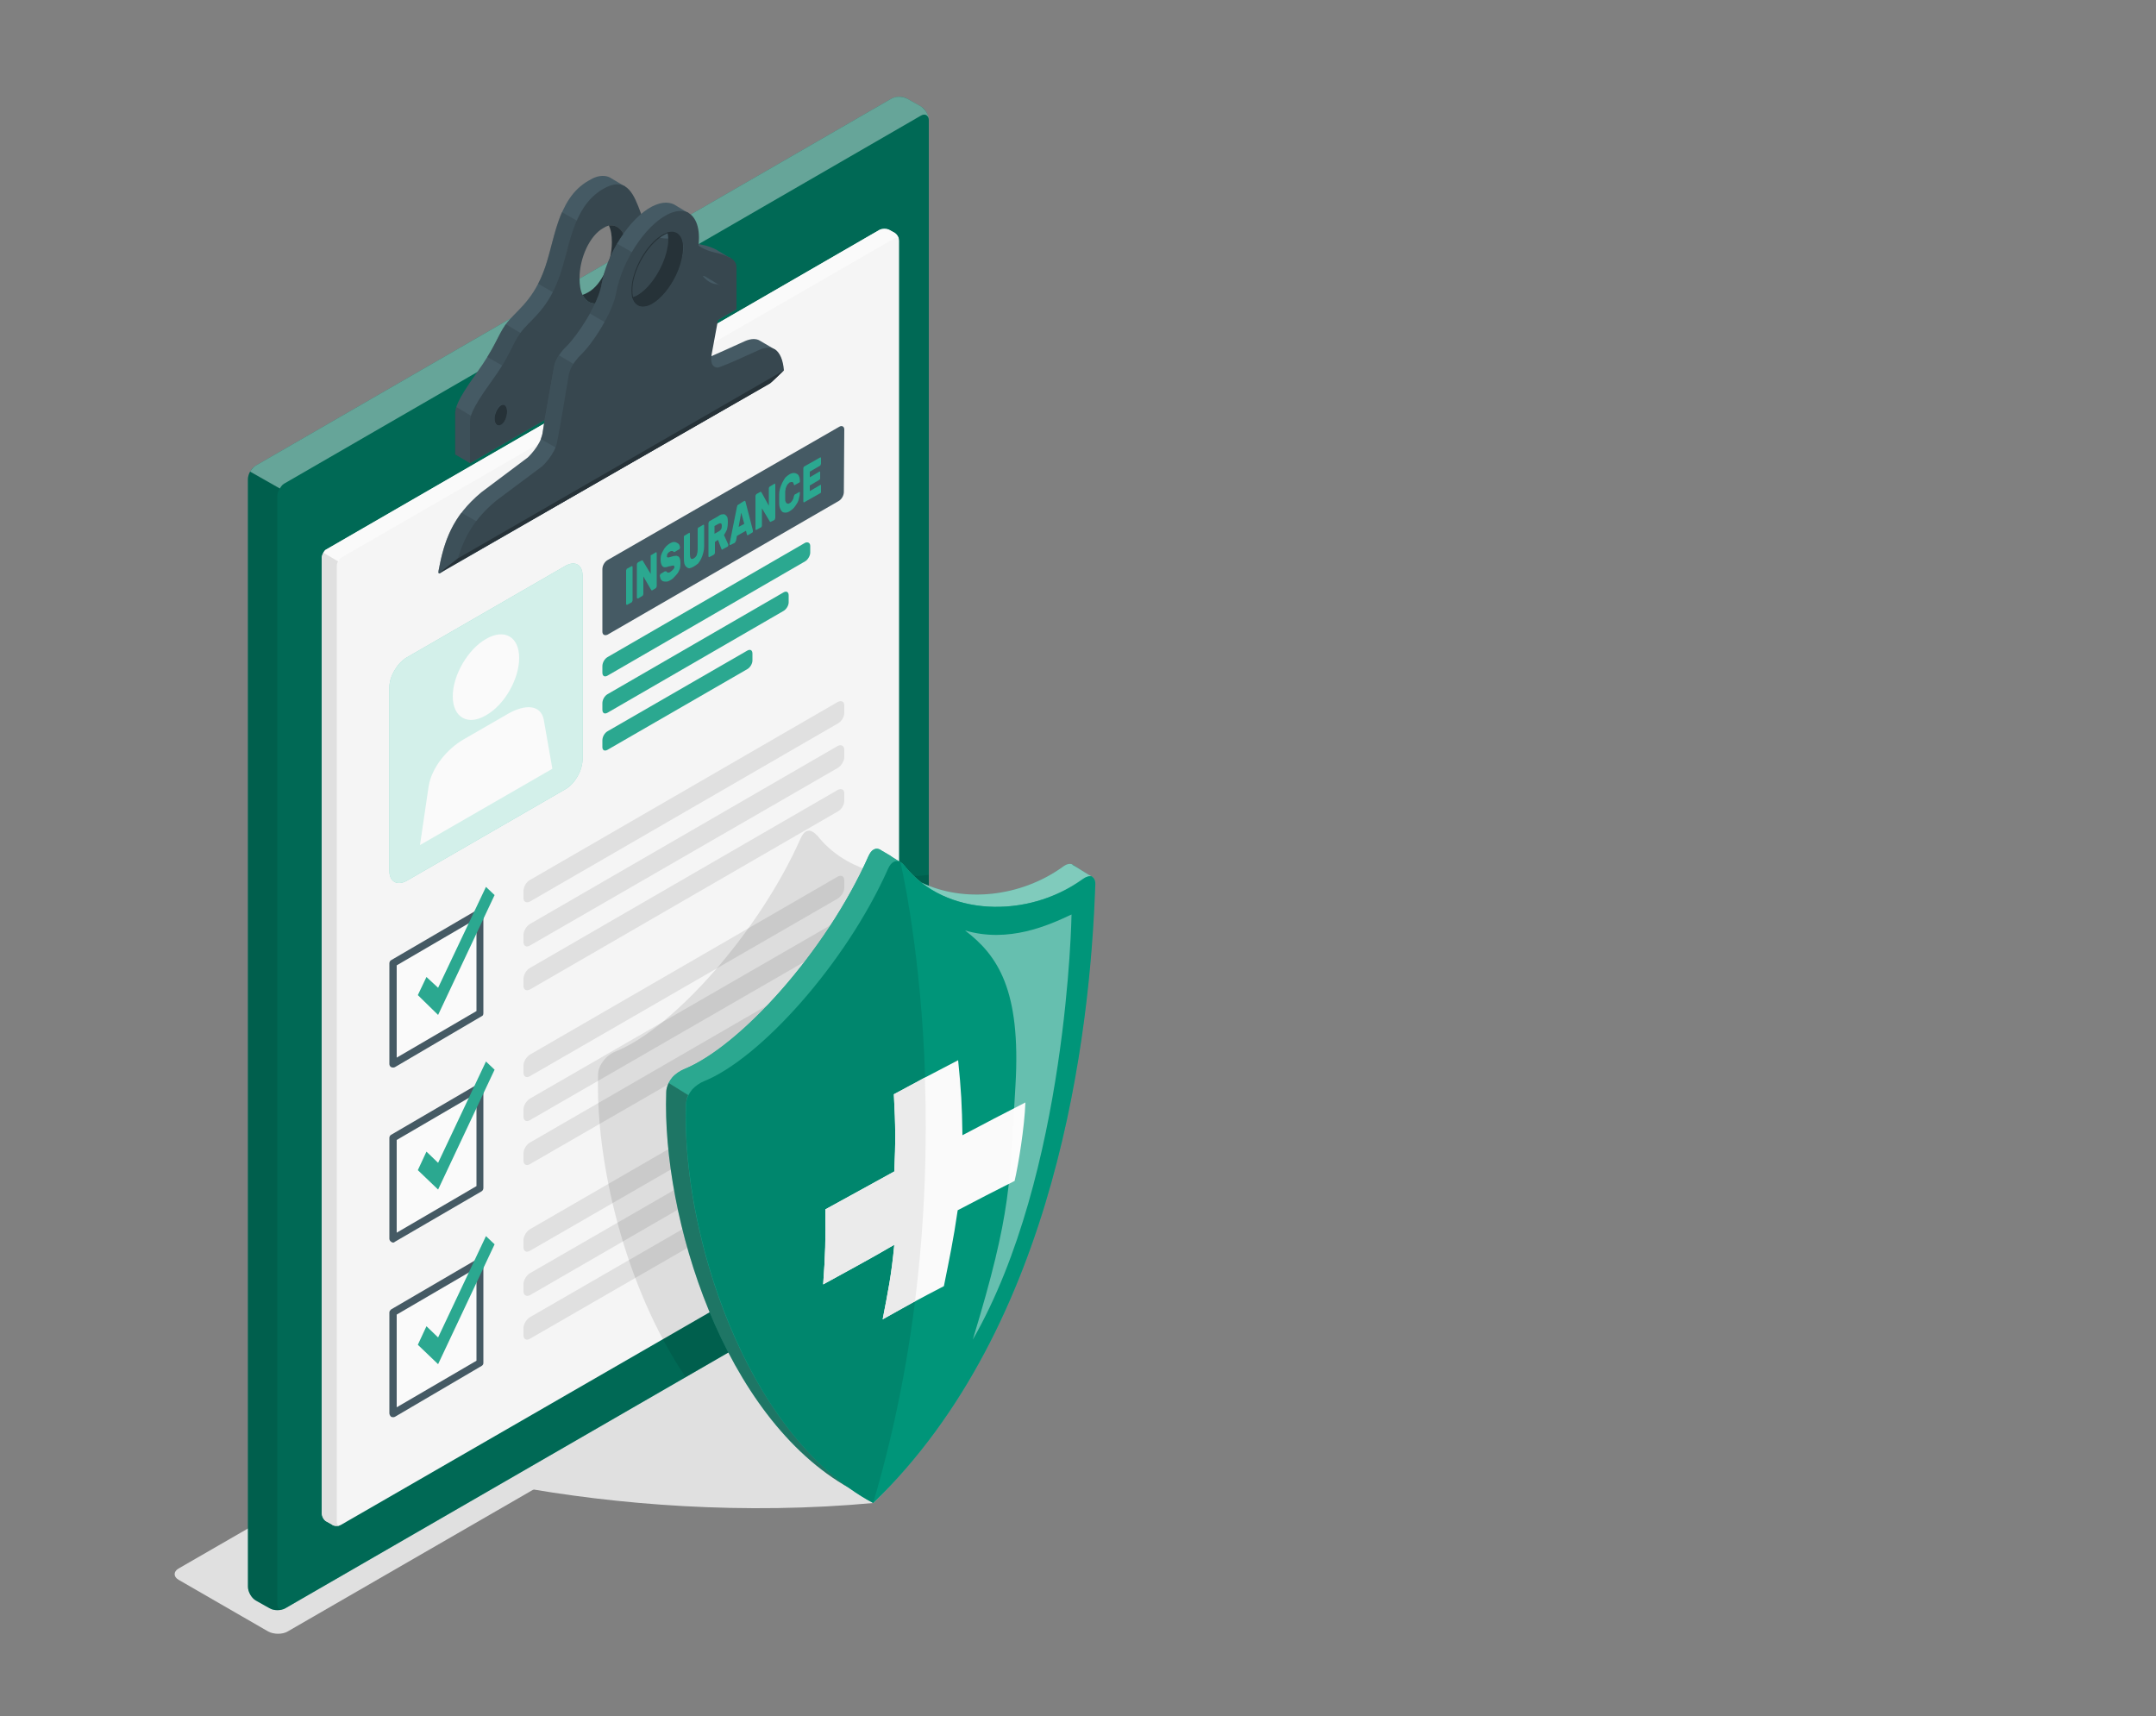 <?xml version="1.0" encoding="UTF-8"?> <svg xmlns="http://www.w3.org/2000/svg" version="1.2" viewBox="0 0 500 398" width="500" height="398"><rect x="0" y="0" width="500" height="398" fill="#808080" stroke="none"/><title>health-insurance-mod-svg</title><style> .s0 { fill: #e0e0e0 } .s1 { fill: #009579 } .s2 { opacity: .3;fill: #000000 } .s3 { opacity: .4;fill: #ffffff } .s4 { opacity: .1;fill: #000000 } .s5 { fill: #455a64 } .s6 { opacity: .5;fill: #37474f } .s7 { fill: #37474f } .s8 { fill: #263238 } .s9 { fill: #f5f5f5 } .s10 { fill: #fafafa } .s11 { fill: #2ba890 } .s12 { fill: #6acdba } .s13 { opacity: .7;fill: #ffffff } .s14 { fill: #ebebeb } </style><g id="freepik--Floor--inject-16"> </g><g id="freepik--Shadows--inject-16"><path id="freepik--Shadow--inject-16" class="s0" d="m62.2 378.4l-20.8-12c-1.2-0.7-1.2-1.9 0-2.6l160-92.3c1.3-0.7 3.3-0.7 4.5 0l20.8 11.9c1.3 0.7 1.3 1.9 0 2.6l-160 92.4c-1.2 0.7-3.2 0.7-4.5 0z"></path><path id="freepik--Shadow-7--inject-16" class="s0" d="m176.9 265.2c23.8 15.3 62.5 47.8 25.6 83.4-59.5 5.5-117.9-8.9-138.2-21.9-1-0.6-1-1.4-0.2-2.2 0.5-0.6 1.5-1.3 2.7-1.9 16.7-7.7 32-25.5 30.9-39.2 0-1 1.2-1.6 3.2-1.8h0.4q0.9-0.1 2.1 0 0.2 0 0.4 0c23.2 1.1 53.6-6.5 67.1-15.8 1.1-0.7 2.2-1.2 3.2-1.3h0.2c1 0 1.9 0.2 2.6 0.7z"></path></g><g id="freepik--Clipboard--inject-16"><g id="freepik--Clip_Board--inject-16"><g id="freepik--Board--inject-16"><path class="s1" d="m62.5 373l-3.2-1.8c-1-0.6-1.8-2-1.8-3.2v-256.9c0-1.1 0.8-2.5 1.8-3.1l147.4-85.1c1-0.6 2.7-0.6 3.7 0l3.2 1.8c1 0.6 1.8 2 1.8 3.2v256.9c0 1.1-0.8 2.6-1.8 3.1l-147.4 85.1c-1 0.6-2.7 0.6-3.7 0z"></path><path class="s2" d="m62.5 373l-3.2-1.8c-1-0.6-1.8-2-1.8-3.2v-256.9c0-1.1 0.8-2.5 1.8-3.1l147.4-85.1c1-0.6 2.7-0.6 3.7 0l3.2 1.8c1 0.6 1.8 2 1.8 3.2v256.9c0 1.1-0.8 2.6-1.8 3.1l-147.4 85.1c-1 0.6-2.7 0.6-3.7 0z"></path><path class="s3" d="m215.4 27.6c-0.2-0.9-0.9-1.3-1.8-0.8l-147.4 85.2c-0.5 0.2-1 0.7-1.3 1.3l-6.9-3.9c0.4-0.6 0.8-1.1 1.3-1.4l147.4-85.1c1-0.6 2.6-0.6 3.7 0l3.2 1.8c0.9 0.6 1.7 1.8 1.8 2.9z"></path><path class="s4" d="m65.9 373.2c0 0-0.1 0-0.2 0q0 0.1-0.1 0.1h-0.1q-0.2 0.1-0.4 0.1c-0.7 0.1-1.5 0.1-2.2-0.2q-0.2-0.1-0.4-0.2l-3.2-1.8c-1-0.6-1.8-2-1.8-3.2v-256.8c0-0.6 0.2-1.3 0.5-1.9l6.9 4q-0.6 0.9-0.6 1.8v256.9q0 0.6 0.3 1c0.2 0.2 0.6 0.4 1 0.3q0.1-0.1 0.2-0.1z"></path></g><g id="freepik--Clip--inject-16"><path fill-rule="evenodd" class="s5" d="m169.4 59.8l1.4 11.9-61.8 35.7-3.4-2v-9.5c0-1.2 0.2-2.8 4.8-9.2 4.6-6.4 4.8-8.5 6.9-11.5 2.1-2.9 5.9-5 8.6-11.8 2.8-6.8 3-17.2 10.6-21.5 1.3-0.8 2.3-1.1 3.3-1.1q1 0 1.7 0.4l3.2 1.9q0.1 0.1 0.3 0.1l-0.9 1.4c1 2.3 1.7 5 2.9 6.6 1 1.4 2.3 2 3.5 2.1 1.9 0.2 3.9-0.5 5.1-0.2q0.6 0.1 0.9 0.3l3.5 2-0.2 0.3q0.5 0.3 1.3 0.6 0.6 0.2 1.4 0.4c1.7 0.3 2.8 0.8 3.6 1.2l3 1.8q0.1 0 0.3 0.1zm-55.2 33.7c0-1.3-0.7-1.9-1.5-1.4-0.8 0.4-1.4 1.8-1.4 3.1 0 1.2 0.6 1.8 1.4 1.4 0.8-0.5 1.5-1.9 1.5-3.1zm31.2-35.3c0-4-1.8-6.3-4.2-5.9-1-1.9-2.7-2.6-4.8-1.4-3 1.7-5.5 7-5.5 11.6 0 4 1.8 6.3 4.2 5.9 1 1.9 2.7 2.6 4.8 1.4 3-1.7 5.5-7 5.5-11.6zm15 10.8c0.8-0.4 1.4-1.8 1.4-3 0-1.3-0.6-1.9-1.4-1.4-0.8 0.4-1.5 1.8-1.5 3 0 1.3 0.7 1.9 1.5 1.4z"></path><path class="s6" d="m112.4 98.3l-6.6-3.9c-0.2 0.7-0.3 1.1-0.3 1.5v9.5l3.5 2 3.4-2z"></path><path class="s6" d="m119.3 86.4l3.4-8-5.4-3.2c-1.6 2.3-2.1 4.1-4.3 7.6z"></path><path class="s6" d="m133 70.5l0.5-2.3c-1.6-0.6-2.6-2.7-2.6-5.7 0-3.9 1.8-8.3 4.2-10.6l-4.8-2.7c-2 4.6-2.7 10-4.4 14.2q-0.5 1.3-1.1 2.4z"></path><path fill-rule="evenodd" class="s7" d="m170.8 62.2v9.5l-61.8 35.7v-9.5c0-1.2 0.2-2.8 4.8-9.2 4.7-6.4 4.8-8.6 6.9-11.5 2.1-2.9 5.9-5 8.6-11.9 2.8-6.8 3-17.1 10.6-21.5 2.1-1.2 3.6-1.3 4.8-0.7q0.1 0 0.2 0.1c2.9 1.7 3.6 7.4 5.5 10q0 0 0.1 0.1c2.7 3.5 6.5 1.3 8.6 1.8q0.5 0.1 0.9 0.3c0.4 0.2 0.7 0.5 1.1 0.9 0.9 0.7 2.1 1.7 4.8 2.3 1.5 0.3 2.5 0.7 3.2 1.1q0.1 0 0.3 0.1c1.3 0.8 1.4 1.6 1.4 2.4zm-53.2 33.3c0-1.3-0.6-1.9-1.5-1.5-0.8 0.5-1.4 1.9-1.4 3.1 0 1.3 0.6 1.9 1.4 1.4 0.9-0.4 1.5-1.8 1.5-3zm22.3-25.7c3-1.7 5.5-7 5.5-11.6 0-4-1.8-6.3-4.2-5.9q-0.7 0.2-1.3 0.6c-3.1 1.7-5.5 6.9-5.5 11.6 0 1.6 0.2 2.9 0.7 3.9 1 1.9 2.7 2.6 4.8 1.4zm23.9 1.2c0.8-0.4 1.4-1.8 1.4-3.1 0-1.2-0.6-1.8-1.4-1.4-0.8 0.5-1.5 1.9-1.5 3.1 0 1.3 0.7 1.9 1.5 1.4z"></path><path class="s8" d="m145.4 58.2c0 4.6-2.5 9.9-5.5 11.6-2.1 1.2-3.8 0.5-4.8-1.4q0.6-0.2 1.3-0.6c3.1-1.7 5.5-6.9 5.5-11.6 0-1.6-0.2-2.9-0.7-3.9 2.4-0.4 4.2 1.9 4.2 5.9z"></path><path class="s8" d="m116.2 98.5c-0.8 0.5-1.5-0.1-1.5-1.4 0-1.2 0.7-2.6 1.5-3.1 0.8-0.4 1.4 0.2 1.4 1.5 0 1.2-0.6 2.6-1.4 3z"></path><path class="s8" d="m163.8 71c-0.8 0.5-1.5-0.1-1.5-1.4 0-1.2 0.7-2.6 1.5-3.1 0.8-0.4 1.4 0.2 1.4 1.4 0 1.3-0.6 2.7-1.4 3.1z"></path></g><g id="freepik--Papet--inject-16"><path class="s9" d="m75.8 127.4l128.2-74.1c0.6-0.3 1.6-0.3 2.2 0l1.3 0.7c0.6 0.4 1 1.2 1 1.9v221.8c0 0.7-0.4 1.5-1 1.9l-128.3 74c-0.6 0.4-1.6 0.4-2.2 0l-1.2-0.7c-0.7-0.3-1.1-1.2-1.1-1.9v-221.7c0-0.7 0.4-1.6 1.1-1.9z"></path><path class="s10" d="m208.5 55.6c-0.1-0.5-0.6-0.6-1.1-0.3l-128.2 74c-0.3 0.2-0.6 0.5-0.8 0.9l-3.4-2c0.2-0.4 0.4-0.7 0.7-0.8l128.3-74.1c0.6-0.3 1.6-0.3 2.2 0l1.2 0.7c0.6 0.3 1 1 1.1 1.6z"></path><path class="s0" d="m78.9 353.8q-0.2 0-0.4 0.1-0.1 0-0.2 0-0.3 0-0.7 0-0.2-0.1-0.4-0.1-0.1-0.1-0.2-0.2l-1.3-0.7c-0.6-0.3-1.1-1.2-1.1-1.9v-221.7c0-0.4 0.2-0.8 0.4-1.1l3.4 2c-0.2 0.3-0.3 0.7-0.3 1v221.8c0 0.6 0.3 0.9 0.8 0.8z"></path></g><g id="freepik--Clip-2--inject-16"><path fill-rule="evenodd" class="s5" d="m179.7 81v0.1c0 0-1.2 4.7-1.6 7.3q-0.1 0-0.1 0c0 0.4-0.3 0.9-0.6 1.1l-74.1 42.7-1.3 0.8q-0.1 0-0.1 0 0 0-0.1 0-0.2-0.1-0.1-0.5v-0.1c1.3-7 3.2-12.6 9.9-18.2l10.8-8.1c0 0 2.9-2.7 3.4-5.5l0.6-3.8 2.1-11.8c0 0 0.2-2.1 2.9-4.7 2.6-2.6 7.3-9.7 8.1-14.3 1.3-7.3 6.5-15.4 11.7-18.1q1.8-0.9 3.2-0.9 1 0 1.9 0.4l3.3 2h0.1c0 0.5 0.7 14.5 2.8 14.5q0.2 0 0.4 0.1 0.3 0 0.6 0.1l3.3 2c0.1 0 0.1 0 0.1 0l-5.3 14.3c-0.5 2.8 1.1 3.1 1.9 2.8q0.8-0.4 1.5-0.6c2.1-0.9 3.8-1.7 7.8-3.5 1.4-0.6 2.6-0.6 3.4-0.1l3.4 2zm-24.8-27c-0.3-1-0.8-1.7-1.5-2-0.7-0.3-10.2 15.8-9.1 16.7 0.6 0.4 1.4 0.6 2.4 0.3 0.5 2 2.2 2.7 4.4 1.6 3.2-1.7 6.4-6.7 7.2-11.2 0.7-4-0.8-6.2-3.4-5.4z"></path><path class="s6" d="m112.4 122l-5.4-3.1c-3.1 4.2-4.4 8.5-5.3 13.5 0 0 0 0 0 0.1q-0.1 0.3 0.1 0.4 0.1 0.1 0.1 0 0 0 0.1 0l4.2-3.3z"></path><path class="s6" d="m125.4 101.8l7.6 4.4 3.4-19.8-6.8-4c-1 1.6-1.1 2.6-1.1 2.6l-2.1 11.8-0.6 3.8q-0.2 0.6-0.4 1.2z"></path><path class="s6" d="m143.1 56.5c-1.7 3-3.1 6.3-3.6 9.5-0.4 1.9-1.4 4.4-2.7 6.7l6.5 3.8 3.3-7.5c-1 0.2-1.8 0.1-2.4-0.4-0.5-0.4 1.7-4.9 4.1-9.1z"></path><path fill-rule="evenodd" class="s7" d="m179.7 81c1.2 0.8 1.9 2.5 2.1 4.9 0 0-3 2.9-3.2 3-0.2 0.1-1.1 0.6-1.1 0.6l-74.2 42.6-1.4 0.8c0.3-0.2 4.3-3.4 4.3-3.4 1.4-4.8 3.8-9.2 8.9-13.4l10.7-8c0 0 2.9-2.7 3.4-5.6l0.7-3.7 2-11.8c0 0 0.2-2.2 2.9-4.8 2.7-2.6 7.3-9.7 8.1-14.3 1.3-7.2 6.6-15.4 11.8-18.1 1.9-1 3.6-1.1 4.9-0.5q0.1 0.1 0.1 0.1c2 1.2 2.9 4.3 2.1 8.7-0.5 2.4 0.1 4.4 1.1 5.8 0.9 1.2 2.1 1.9 3.1 2q0.5 0 0.8 0.2 0.1 0 0.1 0c1.1 0.6 0.7 2.2 0.7 2.2l-1.9 10.3-0.7 3.8q0 0.1 0 0.1c-0.4 2.7 1.2 3 2 2.6 2.9-1.1 4.3-1.8 9.2-4 1.4-0.6 2.6-0.6 3.4-0.1zm-21.4-21.6c0.7-4-0.8-6.2-3.5-5.4q-0.4 0.1-0.9 0.4c-3.2 1.6-6.5 6.6-7.3 11.1-0.2 1.4-0.2 2.6 0 3.5 0.6 2 2.2 2.7 4.4 1.6 3.2-1.7 6.5-6.7 7.2-11.2z"></path><path class="s8" d="m158.2 59.4c-0.7 4.5-4 9.5-7.2 11.2-2.2 1.1-3.8 0.4-4.4-1.6q0.5-0.2 1-0.4c3.2-1.7 6.4-6.7 7.2-11.2 0.3-1.4 0.2-2.5 0-3.5 2.7-0.8 4.2 1.5 3.4 5.5z"></path><path fill-rule="evenodd" class="s8" d="m156.4 63.2c-0.8 2.2-5.8 7.3-7.3 7.3-1.5-0.1-2.5-1.5-2.5-1.5-0.2-1-0.2-2.1 0-3.5 0.8-4.5 4-9.5 7.3-11.2q0.4-0.2 0.9-0.4 0.2 0 0.3 0c3.8 0 2.1 7.1 1.3 9.3zm-1.6-9.1q-0.4 0.2-0.8 0.4c-3.2 1.7-6.4 6.6-7.2 11-0.2 1.3-0.2 2.4 0 3.4 0.2 0.2 1.1 1.3 2.3 1.4 1.4 0 6.3-5 7.1-7.2 0.6-1.5 1.8-6.3 0.5-8.2q-0.5-0.8-1.5-0.8c-0.1 0-0.3 0-0.4 0z"></path><path class="s8" d="m101.9 132.9l75.7-43.4c0 0 0.8-0.5 1-0.6 0.2-0.1 3.2-3 3.2-3l-75.6 43.6c0 0-4.6 3.6-4.3 3.4z"></path></g><g><g><g><path class="s10" d="m91.2 304.4l20.1-11.8v23.5l-20.1 11.7z"></path><path fill-rule="evenodd" class="s5" d="m91.2 328.7q-0.3 0-0.5-0.1c-0.2-0.2-0.4-0.5-0.4-0.8v-23.4c0-0.3 0.2-0.5 0.4-0.7l20.2-11.8c0.2-0.1 0.5-0.1 0.8 0 0.3 0.2 0.4 0.4 0.4 0.7v23.5c0 0.3-0.1 0.5-0.4 0.7l-20.1 11.8q-0.2 0.1-0.4 0.1zm0.8-23.8v21.5l18.5-10.8v-21.5z"></path></g><g><path class="s0" d="m121.4 287.6v1.7c0 0.9 0.7 1.3 1.5 0.8l71.4-41.2c0.8-0.5 1.5-1.6 1.5-2.5v-1.7c0-0.9-0.7-1.3-1.5-0.9l-71.4 41.3c-0.8 0.5-1.5 1.6-1.5 2.5z"></path><path class="s0" d="m121.4 297.8v1.7c0 0.9 0.7 1.3 1.5 0.9l71.4-41.3c0.8-0.5 1.5-1.6 1.5-2.5v-1.7c0-0.9-0.7-1.3-1.5-0.8l-71.4 41.2c-0.8 0.5-1.5 1.6-1.5 2.5z"></path><path class="s0" d="m121.4 308v1.7c0 0.9 0.7 1.3 1.5 0.8l71.4-41.2c0.8-0.5 1.5-1.6 1.5-2.5v-1.7c0-0.9-0.7-1.3-1.5-0.8l-71.4 41.2c-0.8 0.5-1.5 1.6-1.5 2.5z"></path></g><path class="s11" d="m101.6 316.4l-4.7-4.5 2-4.3 2.7 2.6 11.1-23.5 2 1.9z"></path></g><g><g><path class="s10" d="m91.2 263.9l20.1-11.8v23.4l-20.1 11.8z"></path><path fill-rule="evenodd" class="s5" d="m91.2 288.2q-0.3 0-0.5-0.2c-0.2-0.1-0.4-0.4-0.4-0.7v-23.4c0-0.3 0.2-0.6 0.4-0.7l20.2-11.8c0.2-0.1 0.5-0.1 0.8 0 0.3 0.2 0.4 0.4 0.4 0.7v23.4c0 0.3-0.1 0.6-0.4 0.8l-20.1 11.7q-0.2 0.2-0.4 0.2zm0.8-2.3l18.5-10.8v-21.5l-18.5 10.8z"></path></g><g><path class="s0" d="m121.4 247.1v1.7c0 0.9 0.7 1.3 1.5 0.8l71.4-41.2c0.8-0.5 1.5-1.6 1.5-2.5v-1.7c0-1-0.7-1.3-1.5-0.9l-71.4 41.3c-0.8 0.5-1.5 1.6-1.5 2.5z"></path><path class="s0" d="m121.4 257.3v1.7c0 0.9 0.7 1.3 1.5 0.8l71.4-41.2c0.8-0.5 1.5-1.6 1.5-2.5v-1.7c0-0.9-0.7-1.3-1.5-0.8l-71.4 41.2c-0.8 0.5-1.5 1.6-1.5 2.5z"></path><path class="s0" d="m121.4 267.5v1.7c0 0.9 0.7 1.3 1.5 0.8l71.4-41.2c0.8-0.5 1.5-1.6 1.5-2.5v-1.7c0-1-0.7-1.3-1.5-0.9l-71.4 41.3c-0.8 0.4-1.5 1.6-1.5 2.5z"></path></g><path class="s11" d="m101.6 275.9l-4.7-4.5 2-4.3 2.7 2.6 11.1-23.5 2 1.9z"></path></g><g><g><path class="s10" d="m91.2 223.4l20.1-11.8v23.4l-20.1 11.8z"></path><path fill-rule="evenodd" class="s5" d="m91.2 247.6q-0.3 0-0.5-0.1c-0.2-0.1-0.4-0.4-0.4-0.7v-23.4c0-0.3 0.2-0.6 0.4-0.7l20.2-11.8c0.2-0.2 0.5-0.2 0.8 0 0.3 0.1 0.4 0.4 0.4 0.7v23.4c0 0.3-0.1 0.6-0.4 0.7l-20.1 11.8q-0.2 0.1-0.4 0.1zm0.8-23.7v21.4l18.5-10.8v-21.4z"></path></g><g><path class="s0" d="m121.4 206.6v1.7c0 0.9 0.7 1.2 1.5 0.8l71.4-41.3c0.8-0.4 1.5-1.5 1.5-2.5v-1.7c0-0.9-0.7-1.2-1.5-0.8l-71.4 41.3c-0.8 0.4-1.5 1.6-1.5 2.5z"></path><path class="s0" d="m121.4 216.8v1.7c0 0.9 0.7 1.3 1.5 0.8l71.4-41.2c0.8-0.5 1.5-1.6 1.5-2.5v-1.7c0-0.9-0.7-1.3-1.5-0.9l-71.4 41.3c-0.8 0.5-1.5 1.6-1.5 2.5z"></path><path class="s0" d="m121.4 227v1.7c0 0.9 0.7 1.2 1.5 0.8l71.4-41.3c0.8-0.4 1.5-1.5 1.5-2.5v-1.7c0-0.9-0.7-1.2-1.5-0.8l-71.4 41.3c-0.8 0.4-1.5 1.6-1.5 2.5z"></path></g><path class="s11" d="m101.6 235.4l-4.7-4.6 2-4.2 2.7 2.5 11.1-23.4 2 1.9z"></path></g></g><g><path class="s12" d="m90.3 159.4v42.6c0 2.5 1.8 3.5 4 2.3l36.9-21.3c2.2-1.3 3.9-4.4 3.9-6.9v-42.6c0-2.5-1.7-3.5-3.9-2.3l-36.9 21.3c-2.2 1.3-4 4.4-4 6.9z"></path><path class="s13" d="m90.3 159.4v42.6c0 2.5 1.8 3.5 4 2.3l36.9-21.3c2.2-1.3 3.9-4.4 3.9-6.9v-42.6c0-2.5-1.7-3.5-3.9-2.3l-36.9 21.3c-2.2 1.3-4 4.4-4 6.9z"></path><g><path class="s10" d="m112.7 148.2c4.3-2.5 7.7-0.5 7.7 4.4 0 4.9-3.4 10.9-7.7 13.3-4.2 2.5-7.7 0.5-7.7-4.4 0-4.9 3.5-10.9 7.7-13.3z"></path><path class="s10" d="m126.1 166.9c-0.7-3.5-4.3-3.6-8.2-1.4l-10.4 6c-3.8 2.2-7.4 6.5-8.1 10.9l-2 13.6 30.7-17.7z"></path></g></g><g><path class="s5" d="m139.7 146.5v-14.5c0-0.8 0.5-1.7 1.2-2.1l53.7-30.9c0.6-0.4 1.2-0.1 1.2 0.6l-0.1 14.5c0 0.8-0.5 1.7-1.2 2.1l-53.6 31c-0.7 0.3-1.2 0-1.2-0.7z"></path><g><path class="s11" d="m145.4 140.3q-0.1 0-0.1-0.1-0.1 0-0.1-0.1v-7.8q0-0.1 0.1-0.2 0-0.2 0.1-0.2l1.1-0.6q0.1 0 0.1 0 0.1 0.1 0.1 0.2v7.7q0 0.2-0.1 0.3 0 0.1-0.1 0.2z"></path><path class="s11" d="m151.3 136.9q-0.2 0.1-0.2 0-0.1-0.1-0.1-0.1l-1.8-3.1v4.1q0 0.1-0.1 0.2 0 0.2-0.1 0.2l-1 0.6q-0.1 0-0.2 0-0.1-0.1-0.1-0.2v-7.7q0-0.1 0.1-0.3 0.1-0.1 0.2-0.2l0.8-0.4q0.1-0.1 0.2 0 0.1 0 0.1 0.1l1.8 3v-4q0-0.1 0-0.3 0.1-0.1 0.2-0.1l1-0.6q0.1-0.1 0.1 0 0.1 0 0.1 0.2v7.7q0 0.1-0.1 0.2 0 0.2-0.1 0.2z"></path><path class="s11" d="m155.4 126q0.5-0.3 0.9-0.3 0.4 0 0.7 0.2 0.3 0.1 0.5 0.4 0.2 0.4 0.2 0.7 0 0.2-0.1 0.3 0 0.1-0.1 0.1l-1 0.6q-0.1 0.1-0.2 0 0 0-0.1 0 0 0-0.1-0.1 0-0.1-0.1-0.1-0.1 0-0.3 0-0.1 0-0.3 0.1-0.1 0.1-0.3 0.2-0.1 0.1-0.2 0.2-0.1 0.2-0.2 0.3 0 0.2 0 0.3-0.1 0.2 0 0.3 0.1 0.1 0.3 0.1 0.1 0 0.4-0.1 0.3-0.1 0.7-0.2 0.5-0.1 0.8-0.1 0.3 0.1 0.5 0.2 0.2 0.2 0.3 0.6 0.1 0.3 0.1 0.9 0 0.6-0.1 1.2-0.2 0.6-0.5 1.1-0.4 0.5-0.8 0.9-0.4 0.5-1 0.8-0.5 0.3-0.9 0.3-0.5 0-0.8-0.1-0.3-0.2-0.5-0.5-0.1-0.4-0.2-0.8 0.1-0.1 0.1-0.2 0-0.1 0.1-0.2l1-0.6q0.1 0 0.2 0 0.1 0 0.1 0 0.1 0.1 0.1 0.1 0.1 0.1 0.2 0.2 0.1 0 0.2 0 0.2 0 0.4-0.1 0.4-0.3 0.7-0.6 0.3-0.3 0.3-0.6 0-0.2-0.1-0.3-0.1-0.1-0.3 0-0.2 0-0.5 0.1-0.3 0-0.8 0.2-0.8 0.2-1.1-0.2-0.4-0.5-0.4-1.5 0-0.5 0.1-1 0.2-0.6 0.5-1.1 0.3-0.6 0.7-1 0.4-0.4 0.9-0.7z"></path><path class="s11" d="m163.1 121.7q0.1 0 0.1 0 0.1 0.1 0.1 0.2v4.8q0 0.8-0.2 1.5-0.2 0.8-0.5 1.4-0.3 0.6-0.7 1.1-0.5 0.4-1 0.7-0.5 0.3-1 0.4-0.4 0-0.7-0.3-0.3-0.2-0.5-0.8-0.1-0.5-0.1-1.3v-4.8q0-0.1 0-0.2 0.1-0.2 0.2-0.2l1-0.6q0.1-0.1 0.1 0 0.1 0 0.1 0.2v4.7q0 0.7 0.2 1 0.2 0.3 0.7 0 0.5-0.3 0.7-0.8 0.2-0.6 0.2-1.3v-4.7q0-0.1 0.1-0.3 0.1-0.1 0.2-0.1z"></path><path fill-rule="evenodd" class="s11" d="m166.6 119.7q0.5-0.4 0.9-0.4 0.5-0.1 0.7 0.1 0.3 0.2 0.5 0.6 0.1 0.4 0.1 1.1 0 0.9-0.2 1.7-0.3 0.7-0.7 1.3l1 2.2c0 0 0 0.1 0 0.2q0 0.1-0.1 0.2 0 0.1-0.1 0.1l-1.1 0.6q-0.1 0.1-0.2 0.1 0-0.1-0.1-0.2l-0.8-2.1-0.7 0.5v2.5q0 0.1-0.1 0.3-0.1 0.1-0.2 0.2l-1 0.5q-0.1 0.1-0.1 0-0.1 0-0.1-0.2v-7.7q0-0.1 0.1-0.2 0-0.2 0.1-0.2zm-0.9 4.1l0.9-0.5q0.4-0.2 0.6-0.5 0.2-0.3 0.2-0.8 0-0.5-0.2-0.6-0.2-0.1-0.6 0.1l-0.9 0.5z"></path><path fill-rule="evenodd" class="s11" d="m172.6 116.2q0.1-0.1 0.2 0 0.1 0.1 0.1 0.2l1.7 6.6q0 0.1 0 0.1 0 0.2 0 0.3-0.1 0.1-0.1 0.1l-1 0.6q-0.2 0.1-0.2 0-0.1-0.1-0.1-0.2l-0.2-0.8-2.1 1.2-0.2 1.1q-0.1 0.1-0.1 0.2-0.1 0.2-0.2 0.3l-1 0.5h-0.1q-0.1 0-0.1-0.1 0-0.1 0-0.2l1.7-8.5q0.1-0.2 0.1-0.4 0.1-0.1 0.3-0.2c0 0 1.2-0.8 1.3-0.8zm-1.3 6l1.3-0.7-0.7-2.6z"></path><path class="s11" d="m178.8 121q-0.2 0.1-0.2 0-0.1 0-0.1-0.1l-1.8-3v4q0 0.1-0.1 0.3 0 0.1-0.1 0.1l-1.1 0.6q0 0.1-0.1 0-0.1 0-0.1-0.2v-7.7q0-0.1 0.1-0.2 0.1-0.2 0.1-0.2l0.9-0.5q0.1-0.1 0.2 0 0.1 0.1 0.1 0.1l1.7 3.1v-4.1q0-0.1 0.1-0.2 0.1-0.2 0.2-0.2l1-0.6q0.1-0.1 0.1 0 0.1 0.1 0.1 0.2v7.7q0 0.1-0.1 0.3 0 0.1-0.1 0.2z"></path><path class="s11" d="m182.1 113.9q0 0.1 0 0.4 0 0.3 0 0.6 0 0.3 0 0.6 0 0.2 0 0.4 0 0.3 0.1 0.5 0.1 0.2 0.2 0.3 0.1 0.1 0.3 0.1 0.2 0.1 0.4-0.1 0.3-0.1 0.4-0.3 0.2-0.2 0.3-0.4 0.1-0.2 0.2-0.4 0-0.2 0.1-0.4 0-0.2 0.1-0.3 0-0.1 0.1-0.2l1.1-0.6c0 0 0 0 0.1 0q0 0.1 0 0.2 0 0.6-0.2 1.2-0.1 0.7-0.5 1.3-0.3 0.5-0.7 1-0.5 0.5-1 0.8-0.5 0.3-1 0.3-0.4 0-0.7-0.2-0.3-0.3-0.5-0.8-0.2-0.5-0.2-1.1 0-0.5 0-1.1 0-0.5 0-1.1 0-0.6 0.2-1.3 0.2-0.7 0.5-1.3 0.3-0.6 0.7-1.2 0.5-0.5 1-0.8 0.5-0.3 1-0.3 0.4 0 0.7 0.2 0.4 0.2 0.5 0.6 0.2 0.4 0.2 1 0 0.2 0 0.3-0.1 0.1-0.1 0.1l-1.1 0.6q-0.1 0.1-0.1 0-0.1 0-0.1-0.2-0.1-0.1-0.1-0.3-0.1-0.1-0.2-0.2-0.1 0-0.3 0-0.1 0-0.4 0.1-0.2 0.2-0.4 0.4-0.2 0.2-0.3 0.5-0.1 0.2-0.2 0.5 0 0.3-0.1 0.6z"></path><path class="s11" d="m190.2 112.5q0.1-0.1 0.2 0 0 0.1 0 0.2v1.3q0 0.1 0 0.2-0.1 0.2-0.2 0.2l-3.7 2.1q0 0.1-0.1 0-0.1 0-0.1-0.2v-7.7q0-0.1 0.1-0.3 0.1-0.1 0.1-0.1l3.7-2.1q0.1-0.1 0.1 0 0.1 0 0.1 0.2v1.2q0 0.2-0.1 0.3 0 0.1-0.1 0.2l-2.4 1.4v1.3l2.2-1.3q0.1-0.1 0.2 0 0 0 0 0.2v1.2q0 0.2 0 0.3-0.1 0.1-0.2 0.2l-2.2 1.3v1.3z"></path></g></g><g><path class="s11" d="m140.9 152.4l45.8-26.5c0.6-0.3 1.2 0 1.2 0.7v1.6c0 0.7-0.6 1.7-1.2 2l-45.8 26.5c-0.7 0.4-1.2 0.1-1.2-0.7v-1.5c0-0.8 0.5-1.7 1.2-2.1z"></path><path class="s11" d="m140.9 161l40.8-23.6c0.7-0.4 1.2-0.1 1.2 0.7v1.6c0 0.7-0.5 1.6-1.2 2l-40.8 23.6c-0.7 0.4-1.2 0.1-1.2-0.7v-1.5c0-0.8 0.5-1.7 1.2-2.1z"></path><path class="s11" d="m140.9 169.6l32.4-18.7c0.7-0.4 1.2-0.1 1.2 0.7v1.6c0 0.7-0.5 1.6-1.2 2l-32.4 18.7c-0.7 0.4-1.2 0.1-1.2-0.6v-1.6c0-0.8 0.5-1.7 1.2-2.1z"></path></g></g></g><g id="freepik--Shield--inject-16"><path id="freepik--Shadow-11--inject-16" class="s4" d="m215.4 284.8v-81.9c-9.8 1.4-19.7-1.5-25.7-8.9q-0.1-0.1-0.1-0.2h-0.1q-0.4-0.5-0.9-0.8l-0.2-0.1c-1-0.6-2-0.1-2.7 1.5-9.8 22.1-29.8 44.2-42.8 49.4-1 0.4-1.9 1-2.6 1.8-0.9 1-1.6 2.3-1.6 3.6-0.6 20.2 6.1 49.1 20.3 70.2l54.6-31.5c1-0.6 1.8-2 1.8-3.2z"></path><g id="freepik--Shield-2--inject-16"><g><path class="s11" d="m254 205.5c0.1-1.1-0.2-1.8-0.7-2.1l-0.1-0.1c-0.5-0.2-4-2.5-4.5-2.8-0.6-0.3-1.4-0.1-2.3 0.6-9.8 7-22.9 8.3-32.7 3.6q-2-1.6-3.7-3.6-0.1-0.2-0.2-0.2-0.4-0.6-0.9-0.9c0 0-4.3-2.6-4.6-2.8l-0.1-0.1c-1.1-0.6-2.1-0.1-2.8 1.5-9.8 22.1-29.8 44.1-42.8 49.4-0.9 0.4-1.9 1-2.6 1.8-0.9 1-1.5 2.3-1.5 3.6-1 28.8 13.2 75.4 42.6 91.8q2.6 1.9 5.4 3.4c42.6-41.1 50.3-108.9 51.4-143.1z"></path><path class="s3" d="m253.3 203.3c-0.6-0.2-1.4 0-2.4 0.7-11.3 8.1-27.3 8.5-37.2 0.7 9.8 4.7 22.9 3.4 32.7-3.6 0.9-0.7 1.7-0.9 2.3-0.6q0 0 0 0.1c0.5 0.2 4 2.5 4.5 2.7z"></path><path class="s11" d="m208.8 199.9c-1.1-0.5-2.1 0-2.8 1.5-9.8 22.2-29.8 44.2-42.8 49.4-1 0.4-1.9 1.1-2.6 1.8q-0.6 0.7-1 1.5l-4.5-2.9q0.4-0.8 0.9-1.4c0.8-0.8 1.7-1.4 2.6-1.8 13-5.2 33-27.3 42.8-49.4 0.7-1.6 1.7-2.1 2.8-1.5l0.1 0.1c0.2 0.1 1.1 0.6 2.1 1.2 0.9 0.7 2 1.3 2.3 1.5z"></path><path class="s2" d="m197.1 345.2c-29.4-16.4-43.6-63-42.6-91.8 0-0.8 0.2-1.5 0.6-2.2l4.5 2.8q-0.5 1.1-0.5 2.3c-1 27.2 11.7 70.4 38 88.9z"></path></g><path class="s1" d="m254 205.5c-1.2 34.2-8.9 102-51.5 143.1-29.9-16-44.4-63.2-43.4-92.3 0-1.4 0.6-2.6 1.5-3.7 0.7-0.7 1.6-1.4 2.6-1.8 13-5.2 33-27.3 42.8-49.4 0.7-1.5 1.7-2 2.8-1.5l0.1 0.1q0.5 0.3 1 0.9 0.1 0.1 0.1 0.2c9.2 11.4 28.1 12.1 41 2.9 0.9-0.7 1.7-0.9 2.3-0.7v0.1c0.5 0.3 0.8 1 0.7 2.1z"></path><path class="s4" d="m208.8 199.9c-1.1-0.5-2.1 0-2.8 1.5-9.8 22.1-29.8 44.2-42.8 49.4-1 0.4-1.9 1.1-2.6 1.8-0.9 1.1-1.5 2.3-1.5 3.7-1 29 13.5 76.3 43.4 92.3 23.2-78.5 6.3-148.7 6.3-148.7z"></path><g><path class="s10" d="m190.9 297.9c0.5-6.9 0.6-10.4 0.5-17.4 5.8-3.2 16-8.8 16-8.8 0.3-7 0.3-10.2-0.1-17.9 6.1-3.3 8.7-4.7 14.9-7.9 0.7 6.9 0.9 10.4 1 17.4 6.2-3.3 8.2-4.3 14.6-7.6-0.2 5.7-1.6 14.3-2.5 18.2-6.5 3.3-6.9 3.5-13.2 6.8-1 6.9-1.9 11.1-3.2 17.6-5.8 3-8.5 4.5-14.2 7.7 1.3-6.8 2-10 2.7-17.3-5.8 3.4-10.7 6-16.5 9.2z"></path><path class="s14" d="m207.4 271.7c0 0-10.1 5.6-16 8.8 0.1 7 0 10.5-0.5 17.4 5.8-3.2 10.7-5.8 16.5-9.2-0.7 7.3-1.4 10.5-2.7 17.3 3-1.7 5.2-2.9 7.5-4.2 2.4-19.1 2.8-36.8 2.3-51.9-2.1 1.2-4.3 2.3-7.2 3.9 0.4 7.7 0.4 10.9 0.1 17.9z"></path></g><path class="s3" d="m223.8 215.8c10.1 3 19.4-1.2 24.7-3.7 0 0-0.9 60.3-22.9 98.6 9.2-30.2 8.5-36.4 9.9-59 1.3-22.1-4.1-30.1-11.7-35.9z"></path></g></g></svg> 